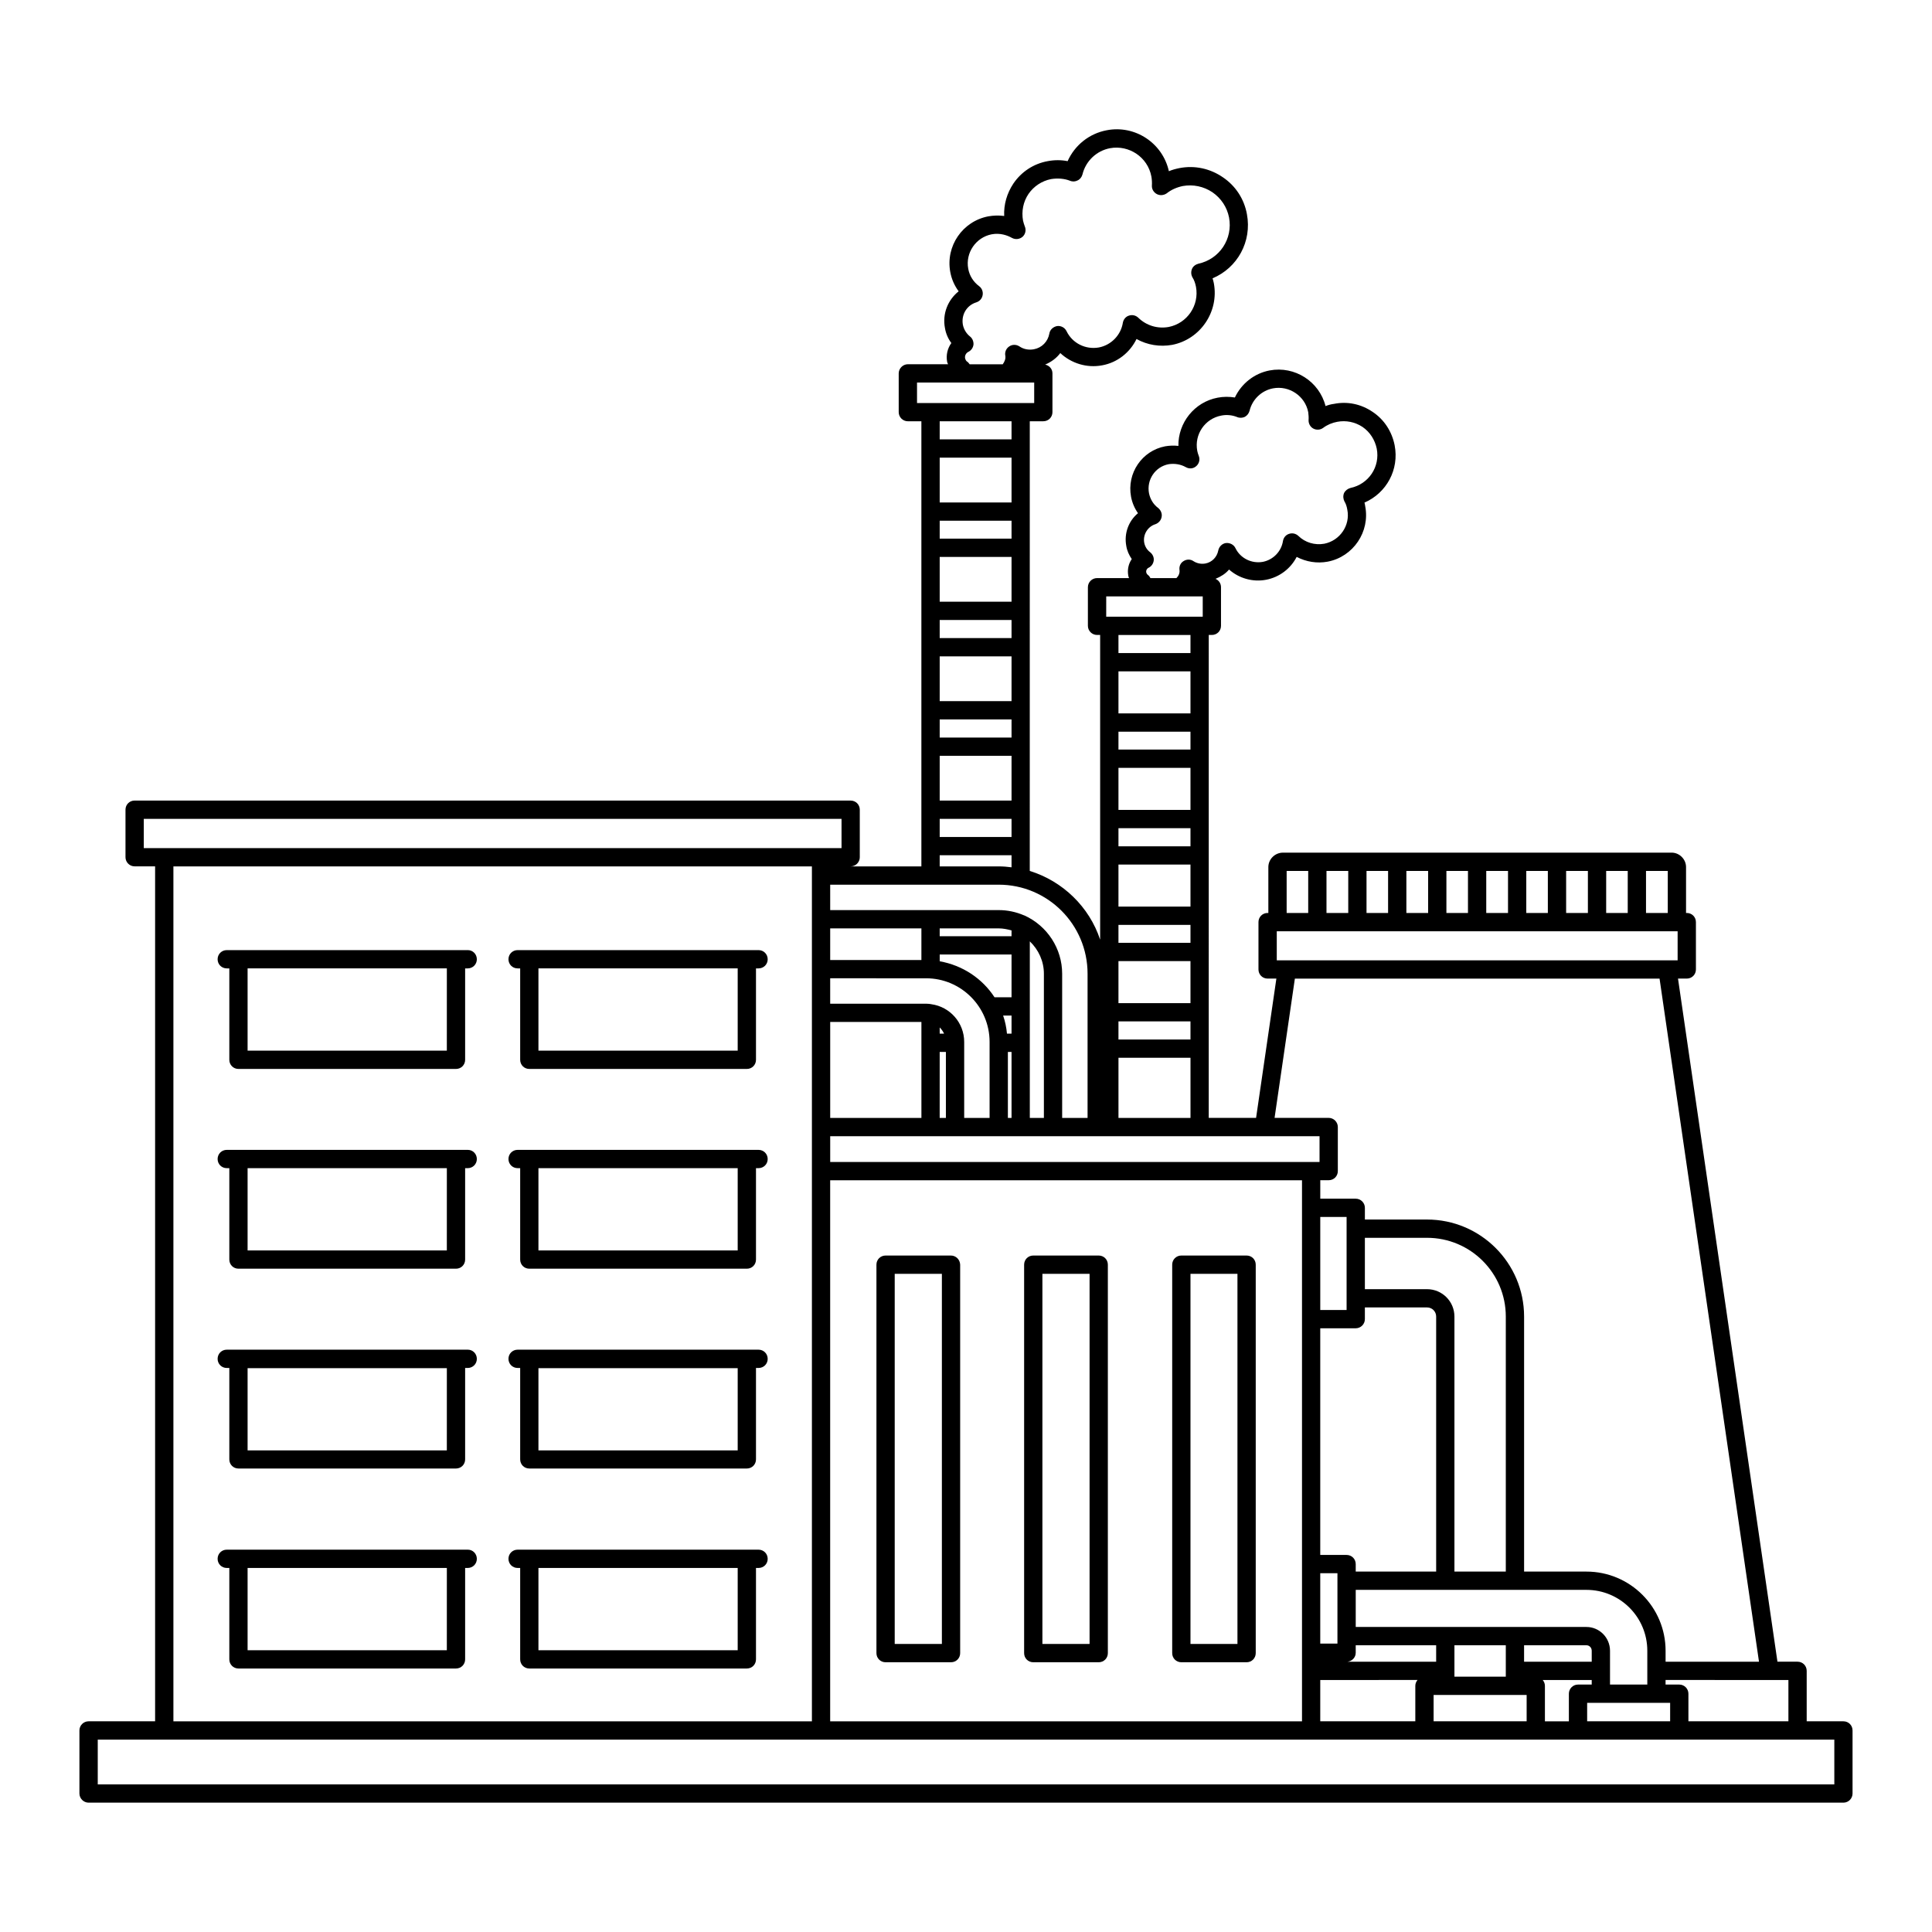 <?xml version="1.0" encoding="UTF-8"?>
<!-- Uploaded to: ICON Repo, www.iconrepo.com, Generator: ICON Repo Mixer Tools -->
<svg fill="#000000" width="800px" height="800px" version="1.1" viewBox="144 144 512 512" xmlns="http://www.w3.org/2000/svg">
 <g>
  <path d="m435.17 476.73h-17.344c-1.355 0-2.422 1.066-2.422 2.422v102.94c0 1.355 1.066 2.422 2.422 2.422h17.344c1.355 0 2.422-1.066 2.422-2.422v-102.94c0-1.359-1.066-2.422-2.422-2.422zm-2.422 102.94h-12.5v-98.098h12.5z"/>
  <path d="m395.98 476.73h-17.293c-1.355 0-2.422 1.066-2.422 2.422v102.94c0 1.355 1.066 2.422 2.422 2.422h17.344c1.355 0 2.422-1.066 2.422-2.422v-102.94c-0.051-1.359-1.113-2.422-2.473-2.422zm-2.422 102.94h-12.449v-98.098h12.5v98.098z"/>
  <path d="m474.36 476.73h-17.293c-1.355 0-2.422 1.066-2.422 2.422v102.94c0 1.355 1.066 2.422 2.422 2.422h17.293c1.355 0 2.422-1.066 2.422-2.422v-102.94c0-1.359-1.066-2.422-2.422-2.422zm-2.422 102.94h-12.449v-98.098h12.449z"/>
  <path d="m632.53 600.16h-9.738v-13.371c0-1.355-1.066-2.422-2.422-2.422h-5.328l-26.352-181.03h2.324c1.355 0 2.422-1.066 2.422-2.422v-12.547c0-1.355-1.066-2.422-2.422-2.422h-0.195v-12.16c0-2.082-1.742-3.828-3.828-3.828l-102.99 0.004c-2.133 0-3.875 1.742-3.875 3.828v12.16l-0.195-0.004c-1.355 0-2.422 1.066-2.422 2.422v12.547c0 1.355 1.066 2.422 2.422 2.422h2.324l-5.379 36.914h-12.547l0.004-127.98h0.824c1.355 0 2.422-1.066 2.422-2.422v-10.223c0-1.016-0.582-1.84-1.453-2.227 1.406-0.582 2.664-1.355 3.586-2.469 2.617 2.324 6.25 3.391 9.832 2.711 3.535-0.68 6.492-2.953 8.09-6.055 2.519 1.309 5.379 1.793 8.234 1.258 6.781-1.309 11.238-7.945 9.93-14.68-0.047-0.34-0.098-0.629-0.195-0.969 5.812-2.519 9.254-8.719 7.992-15.211-0.727-3.633-2.762-6.781-5.812-8.816-3.051-2.082-6.684-2.859-10.27-2.133-0.773 0.098-1.5 0.289-2.227 0.582-1.648-6.492-8.137-10.707-14.824-9.445-4.07 0.773-7.461 3.488-9.203 7.168-1.5-0.242-3.051-0.242-4.555 0.047-6.199 1.164-10.512 6.684-10.414 12.789-1.164-0.145-2.324-0.098-3.488 0.098-6.152 1.164-10.223 7.121-9.059 13.371 0.289 1.551 0.922 3.051 1.84 4.359-2.469 2.035-3.731 5.328-3.102 8.672 0.195 1.258 0.727 2.422 1.453 3.488-0.871 1.258-1.211 2.809-0.922 4.41 0.047 0.195 0.098 0.387 0.195 0.629h-8.477c-1.309 0-2.422 1.066-2.422 2.422v10.223c0 1.355 1.113 2.422 2.422 2.422h0.824v80.754c-2.859-8.672-9.883-15.5-18.652-18.215l0.004-119.17h3.586c1.355 0 2.422-1.066 2.422-2.422v-10.27c0-1.164-0.824-2.082-1.938-2.324 1.598-0.68 3.004-1.695 4.019-3.051 2.906 2.711 7.023 4.019 11.094 3.246 4.019-0.727 7.363-3.391 9.105-6.977 2.859 1.598 6.199 2.133 9.445 1.551 7.461-1.453 12.449-8.77 11.047-16.324-0.098-0.438-0.195-0.871-0.34-1.309 6.59-2.762 10.465-9.738 9.105-17.004-0.727-4.019-3.004-7.508-6.394-9.785-3.391-2.324-7.461-3.195-11.48-2.422-0.969 0.195-1.891 0.438-2.809 0.824-1.648-7.461-8.961-12.305-16.469-10.852-4.652 0.871-8.477 3.973-10.367 8.188-1.695-0.34-3.488-0.34-5.281 0-3.731 0.68-6.977 2.809-9.105 5.957-1.695 2.566-2.566 5.523-2.422 8.574-1.406-0.195-2.809-0.145-4.215 0.098-6.832 1.309-11.336 7.894-10.078 14.727 0.34 1.891 1.113 3.633 2.227 5.137-2.859 2.277-4.359 5.957-3.633 9.738 0.242 1.453 0.824 2.809 1.695 3.973-1.016 1.406-1.453 3.195-1.113 4.988 0.047 0.195 0.145 0.438 0.242 0.629h-10.656c-1.309 0-2.422 1.113-2.422 2.422v10.27c0 1.355 1.113 2.422 2.422 2.422h3.586v117.96h-18.746c1.355 0 2.422-1.113 2.422-2.422v-12.594c0-1.355-1.066-2.422-2.422-2.422l-189.75-0.008c-1.355 0-2.422 1.066-2.422 2.422v12.594c0 1.309 1.066 2.422 2.422 2.422h5.426v226.57h-17.633c-1.309 0-2.422 1.066-2.422 2.422v16.715c0 1.309 1.113 2.422 2.422 2.422h465.05c1.355 0 2.422-1.113 2.422-2.422v-16.715c0-1.355-1.066-2.422-2.422-2.422zm-14.582-10.945v10.949h-26.5v-7.316c0-1.309-1.066-2.422-2.422-2.422h-3.633v-1.211zm-65.109 0h12.984v1.211h-3.633c-1.355 0-2.422 1.113-2.422 2.422v7.316h-6.348v-9.398c0-0.633-0.242-1.117-0.582-1.551zm-49.555-93.207c1.309 0 2.422-1.066 2.422-2.422v-3.102h16.469c1.355 0 2.422 1.066 2.422 2.422v67.578h-21.316v-1.984c0-1.355-1.066-2.422-2.422-2.422h-6.977v-60.07zm-9.398-4.844v-24.656h6.977v24.656zm70.531 84h-61.133v-9.832h61.137c8.914 0 16.133 7.219 16.133 16.133v8.961h-9.883v-8.961c-0.004-3.488-2.812-6.301-6.254-6.301zm-21.363 4.844v8.332h-13.613v-8.332zm0-19.52h-13.613v-67.578c0-4.019-3.246-7.266-7.266-7.266h-16.469v-13.613h16.469c11.531 0 20.879 9.348 20.879 20.879zm-44.617 0.434v18.652h-4.555v-18.652zm21.219 28.293c-0.34 0.438-0.582 0.922-0.582 1.551v9.398h-25.191v-10.949zm-18.555-4.844c1.211-0.145 2.18-1.113 2.18-2.375v-1.984h21.316v4.359zm22.82 8.816h24.656v6.977h-24.656zm23.977-8.816v-4.359h16.52c0.773 0 1.406 0.629 1.406 1.453v2.906zm16.715 10.898h21.992v4.894h-21.992zm15.598-220.46h5.766v11.141h-5.766zm-10.559 0h5.715v11.141h-5.715zm-10.609 0h5.766v11.141h-5.766zm-10.562 0h5.715v11.141h-5.715zm-10.609 0h5.766v11.141h-5.766zm-10.559 0h5.715v11.141h-5.715zm-10.609 0h5.766v11.141h-5.766zm-10.562 0h5.715v11.141h-5.715zm-10.609 0h5.766v11.141h-5.766zm-10.559 0h5.715v11.141h-5.715zm-2.617 15.984h106.23v7.703h-106.23zm4.797 12.547h96.645l26.352 181.03h-24.754v-2.906c0-11.578-9.398-20.977-20.977-20.977h-16.52v-67.574c0-14.195-11.531-25.723-25.723-25.723h-16.469v-3.102c0-1.355-1.113-2.422-2.422-2.422h-9.398v-4.894h2.227c1.355 0 2.422-1.066 2.422-2.422v-11.676c0-1.309-1.066-2.422-2.422-2.422h-14.34zm-36.188-124.69c-1.309-0.969-2.133-2.324-2.469-3.926-0.68-3.586 1.648-7.023 5.184-7.703 1.551-0.242 3.195 0 4.555 0.773 0.922 0.531 2.035 0.438 2.809-0.289 0.773-0.68 1.016-1.793 0.629-2.711-0.195-0.484-0.289-0.871-0.387-1.309-0.824-4.359 2.035-8.527 6.348-9.348 1.406-0.289 2.906-0.145 4.215 0.387 0.68 0.289 1.406 0.242 2.035-0.047 0.629-0.34 1.066-0.922 1.258-1.598 0.727-3.051 3.195-5.379 6.199-5.957 4.312-0.824 8.527 2.035 9.348 6.297 0.098 0.68 0.145 1.453 0.098 2.082-0.047 0.922 0.438 1.84 1.258 2.277 0.824 0.438 1.84 0.387 2.617-0.195 1.113-0.824 2.375-1.355 3.731-1.598 2.324-0.438 4.699 0.047 6.684 1.355 1.984 1.355 3.293 3.441 3.777 5.766 0.922 4.797-2.133 9.398-6.977 10.414-0.727 0.195-1.355 0.68-1.695 1.355-0.289 0.727-0.242 1.5 0.098 2.18 0.387 0.629 0.629 1.355 0.773 2.227 0.824 4.117-1.938 8.188-6.106 9.012-2.519 0.438-5.039-0.289-6.879-2.082-0.68-0.629-1.598-0.824-2.469-0.531-0.871 0.289-1.453 1.016-1.598 1.891-0.438 2.809-2.617 4.988-5.328 5.523-2.953 0.531-5.957-0.922-7.266-3.633-0.438-0.922-1.453-1.453-2.519-1.355-1.016 0.145-1.84 0.969-2.035 1.984-0.34 1.742-1.648 3.102-3.391 3.441-1.113 0.195-2.227 0-3.195-0.629-0.773-0.531-1.793-0.531-2.617 0-0.824 0.484-1.211 1.453-1.066 2.375 0.098 0.824-0.242 1.551-0.824 2.133h-6.879c-0.145-0.289-0.34-0.582-0.582-0.773-0.289-0.195-0.484-0.484-0.531-0.773-0.098-0.484 0.145-0.969 0.629-1.211 0.727-0.34 1.258-1.066 1.355-1.938 0.098-0.824-0.289-1.648-0.969-2.18-0.824-0.629-1.355-1.5-1.551-2.519-0.387-2.133 0.922-4.262 2.953-4.894 0.824-0.289 1.5-1.016 1.648-1.891 0.199-0.883-0.188-1.801-0.867-2.383zm-13.805 23.398h19.473 0.098 0.047 5.957v5.379h-0.824-0.047-23.836-0.047-0.824zm3.242 117.43v-4.797h19.086v4.797zm19.09 4.844v15.938h-19.086v-15.938zm-19.09-14.484v-11.141h19.086v11.141zm0-15.984v-4.746h19.086v4.746zm0-9.594v-11.141h19.086v11.141zm0-15.984v-4.797h19.086v4.797zm0-9.641v-11.141h19.086v11.141zm0-15.988v-4.746h19.086v4.746zm0-9.59v-11.141h19.086v11.141zm0-15.988v-4.797h19.086v4.797zm53.289 128.04v6.832h-129.68v-6.832zm-4.648 11.676v143.39h-125.04v-143.39zm-99.602-53.527c9.254 0 16.809 7.559 16.809 16.859v20.152l-6.731-0.004v-20.152c0-5.086-3.777-9.301-8.672-9.98-0.098 0-0.242-0.098-1.406-0.145h-25.434v-6.734zm-25.434-4.848v-8.379h24.172v8.379zm48.059-1.453v11.336h-4.504c-3.246-4.988-8.477-8.477-14.531-9.543v-1.793zm-19.039-4.844v-2.082h15.648c1.164 0 2.277 0.242 3.391 0.531v1.551zm17.828 25.82c-0.145-1.648-0.484-3.246-1.016-4.797h2.227v4.797zm1.211 4.844v17.488h-0.969v-17.488zm-17.395 0v17.488h-1.648l0.004-17.488zm-1.645-4.844v-1.648c0.484 0.484 0.871 1.016 1.164 1.648zm-4.844-3.102v25.434h-24.172v-25.434zm28.727 25.434v-46.797c2.324 2.227 3.731 5.281 3.731 8.574v38.223zm-14.145-216.15c0.871-0.289 1.5-1.016 1.648-1.938 0.145-0.871-0.195-1.793-0.922-2.324-1.551-1.164-2.566-2.762-2.906-4.652-0.773-4.215 2.035-8.285 6.199-9.105 2.277-0.438 4.215 0.289 5.426 0.969 0.922 0.484 2.035 0.34 2.809-0.34 0.773-0.727 0.969-1.84 0.531-2.809-0.145-0.34-0.289-0.871-0.438-1.453-0.438-2.469 0.047-4.988 1.453-7.074 1.406-2.035 3.535-3.441 5.957-3.926 1.793-0.289 3.535-0.145 5.039 0.438 0.68 0.289 1.406 0.242 2.035-0.098 0.629-0.289 1.066-0.871 1.258-1.551 0.871-3.586 3.731-6.297 7.316-6.977 5.039-0.922 9.98 2.375 10.949 7.461 0.145 0.773 0.195 1.598 0.145 2.469-0.047 0.922 0.484 1.793 1.309 2.227 0.824 0.438 1.84 0.34 2.617-0.195 1.211-0.969 2.664-1.598 4.262-1.938 2.762-0.484 5.523 0.098 7.848 1.648 2.324 1.598 3.875 3.973 4.41 6.684 1.066 5.668-2.519 11.047-8.137 12.258-0.727 0.195-1.406 0.68-1.695 1.406s-0.242 1.551 0.145 2.227c0.438 0.68 0.727 1.5 0.922 2.469 0.922 4.941-2.324 9.688-7.219 10.656-2.953 0.531-5.91-0.34-8.09-2.469-0.68-0.629-1.598-0.824-2.469-0.531-0.824 0.242-1.453 1.016-1.598 1.891-0.531 3.293-3.102 5.91-6.348 6.539-3.535 0.629-7.023-1.113-8.574-4.312-0.438-0.922-1.453-1.5-2.519-1.355-1.016 0.195-1.891 0.969-2.035 1.984-0.387 2.133-1.984 3.777-4.117 4.168-1.355 0.242-2.711 0-3.828-0.773-0.824-0.531-1.891-0.531-2.664 0-0.824 0.531-1.258 1.5-1.066 2.469 0.145 0.824-0.195 1.598-0.68 2.277l-8.766 0.004c-0.195-0.242-0.34-0.484-0.629-0.68-0.289-0.145-0.484-0.531-0.582-0.922-0.145-0.773 0.34-1.453 0.871-1.695 0.773-0.387 1.258-1.113 1.355-1.938 0.047-0.824-0.289-1.648-0.922-2.133-0.969-0.773-1.648-1.891-1.891-3.102-0.48-2.66 1.02-5.18 3.59-5.953zm-15.746 26.691v-5.426h31.051v5.426zm6.008 115v-4.797h19.039v4.797zm19.039 4.844v3.195c-1.113-0.145-2.227-0.242-3.391-0.242h-15.648v-2.953zm-19.039-14.484v-11.867h19.039v11.867zm0-16.711v-4.797h19.039v4.797zm0-9.641v-11.867h19.039v11.867zm0-16.715v-4.797h19.039v4.797zm0-9.641v-11.867h19.039v11.867zm0-16.711v-4.746h19.039v4.746zm0-9.59v-11.867h19.039v11.867zm0-16.715v-4.797h19.039v4.797zm15.645 118.01c12.984 0 23.543 10.562 23.543 23.594v38.223h-6.734v-38.223c0-6.637-3.926-12.691-10.027-15.453h-0.047c-2.133-0.922-4.41-1.406-6.734-1.406h-44.664v-6.734zm-226.57-9.688v-7.75h184.91v7.75zm177.06 4.844v226.57l-169.21-0.004v-226.57zm270.95 243.28h-460.21v-11.867h460.21z"/>
  <path d="m267.99 554.68h-63.898c-1.355 0-2.422 1.066-2.422 2.422 0 1.355 1.066 2.422 2.422 2.422h0.68v24.223c0 1.355 1.066 2.422 2.422 2.422h57.648c1.355 0 2.422-1.066 2.422-2.422v-24.223h0.68c1.355 0 2.422-1.066 2.422-2.422-0.004-1.355-1.07-2.422-2.375-2.422zm-5.574 26.645h-52.801v-21.801h52.805z"/>
  <path d="m345.02 554.68h-63.848c-1.355 0-2.422 1.066-2.422 2.422 0 1.355 1.066 2.422 2.422 2.422h0.68v24.223c0 1.355 1.066 2.422 2.422 2.422h57.648c1.355 0 2.422-1.066 2.422-2.422v-24.223h0.68c1.355 0 2.422-1.066 2.422-2.422-0.004-1.355-1.07-2.422-2.426-2.422zm-5.523 26.645h-52.805v-21.801h52.805z"/>
  <path d="m267.99 501.68h-63.898c-1.355 0-2.422 1.066-2.422 2.422 0 1.355 1.066 2.422 2.422 2.422h0.68v24.223c0 1.355 1.066 2.422 2.422 2.422h57.648c1.355 0 2.422-1.066 2.422-2.422v-24.223h0.68c1.355 0 2.422-1.066 2.422-2.422-0.004-1.355-1.07-2.422-2.375-2.422zm-5.574 26.695h-52.801v-21.801h52.805z"/>
  <path d="m345.02 501.68h-63.848c-1.355 0-2.422 1.066-2.422 2.422 0 1.355 1.066 2.422 2.422 2.422h0.68v24.223c0 1.355 1.066 2.422 2.422 2.422h57.648c1.355 0 2.422-1.066 2.422-2.422v-24.223h0.68c1.355 0 2.422-1.066 2.422-2.422-0.004-1.355-1.07-2.422-2.426-2.422zm-5.523 26.695h-52.805v-21.801h52.805z"/>
  <path d="m345.02 448.73h-63.848c-1.355 0-2.422 1.066-2.422 2.422 0 1.355 1.066 2.422 2.422 2.422h0.68v24.223c0 1.355 1.066 2.422 2.422 2.422h57.648c1.355 0 2.422-1.066 2.422-2.422v-24.223h0.68c1.355 0 2.422-1.066 2.422-2.422-0.004-1.355-1.07-2.422-2.426-2.422zm-5.523 26.645h-52.805v-21.801h52.805z"/>
  <path d="m267.99 448.73h-63.898c-1.355 0-2.422 1.066-2.422 2.422 0 1.355 1.066 2.422 2.422 2.422h0.68v24.223c0 1.355 1.066 2.422 2.422 2.422h57.648c1.355 0 2.422-1.066 2.422-2.422v-24.223h0.68c1.355 0 2.422-1.066 2.422-2.422-0.004-1.355-1.07-2.422-2.375-2.422zm-5.574 26.645h-52.801v-21.801h52.805z"/>
  <path d="m267.99 395.79h-63.898c-1.355 0-2.422 1.066-2.422 2.422s1.066 2.422 2.422 2.422h0.68v24.223c0 1.355 1.066 2.422 2.422 2.422h57.648c1.355 0 2.422-1.066 2.422-2.422v-24.223h0.68c1.355 0 2.422-1.066 2.422-2.422-0.004-1.355-1.07-2.422-2.375-2.422zm-5.574 26.641h-52.801v-21.801h52.805z"/>
  <path d="m345.02 395.79h-63.848c-1.355 0-2.422 1.066-2.422 2.422s1.066 2.422 2.422 2.422h0.68v24.223c0 1.355 1.066 2.422 2.422 2.422h57.648c1.355 0 2.422-1.066 2.422-2.422v-24.223h0.68c1.355 0 2.422-1.066 2.422-2.422-0.004-1.355-1.07-2.422-2.426-2.422zm-5.523 26.641h-52.805v-21.801h52.805z"/>
 </g>
</svg>